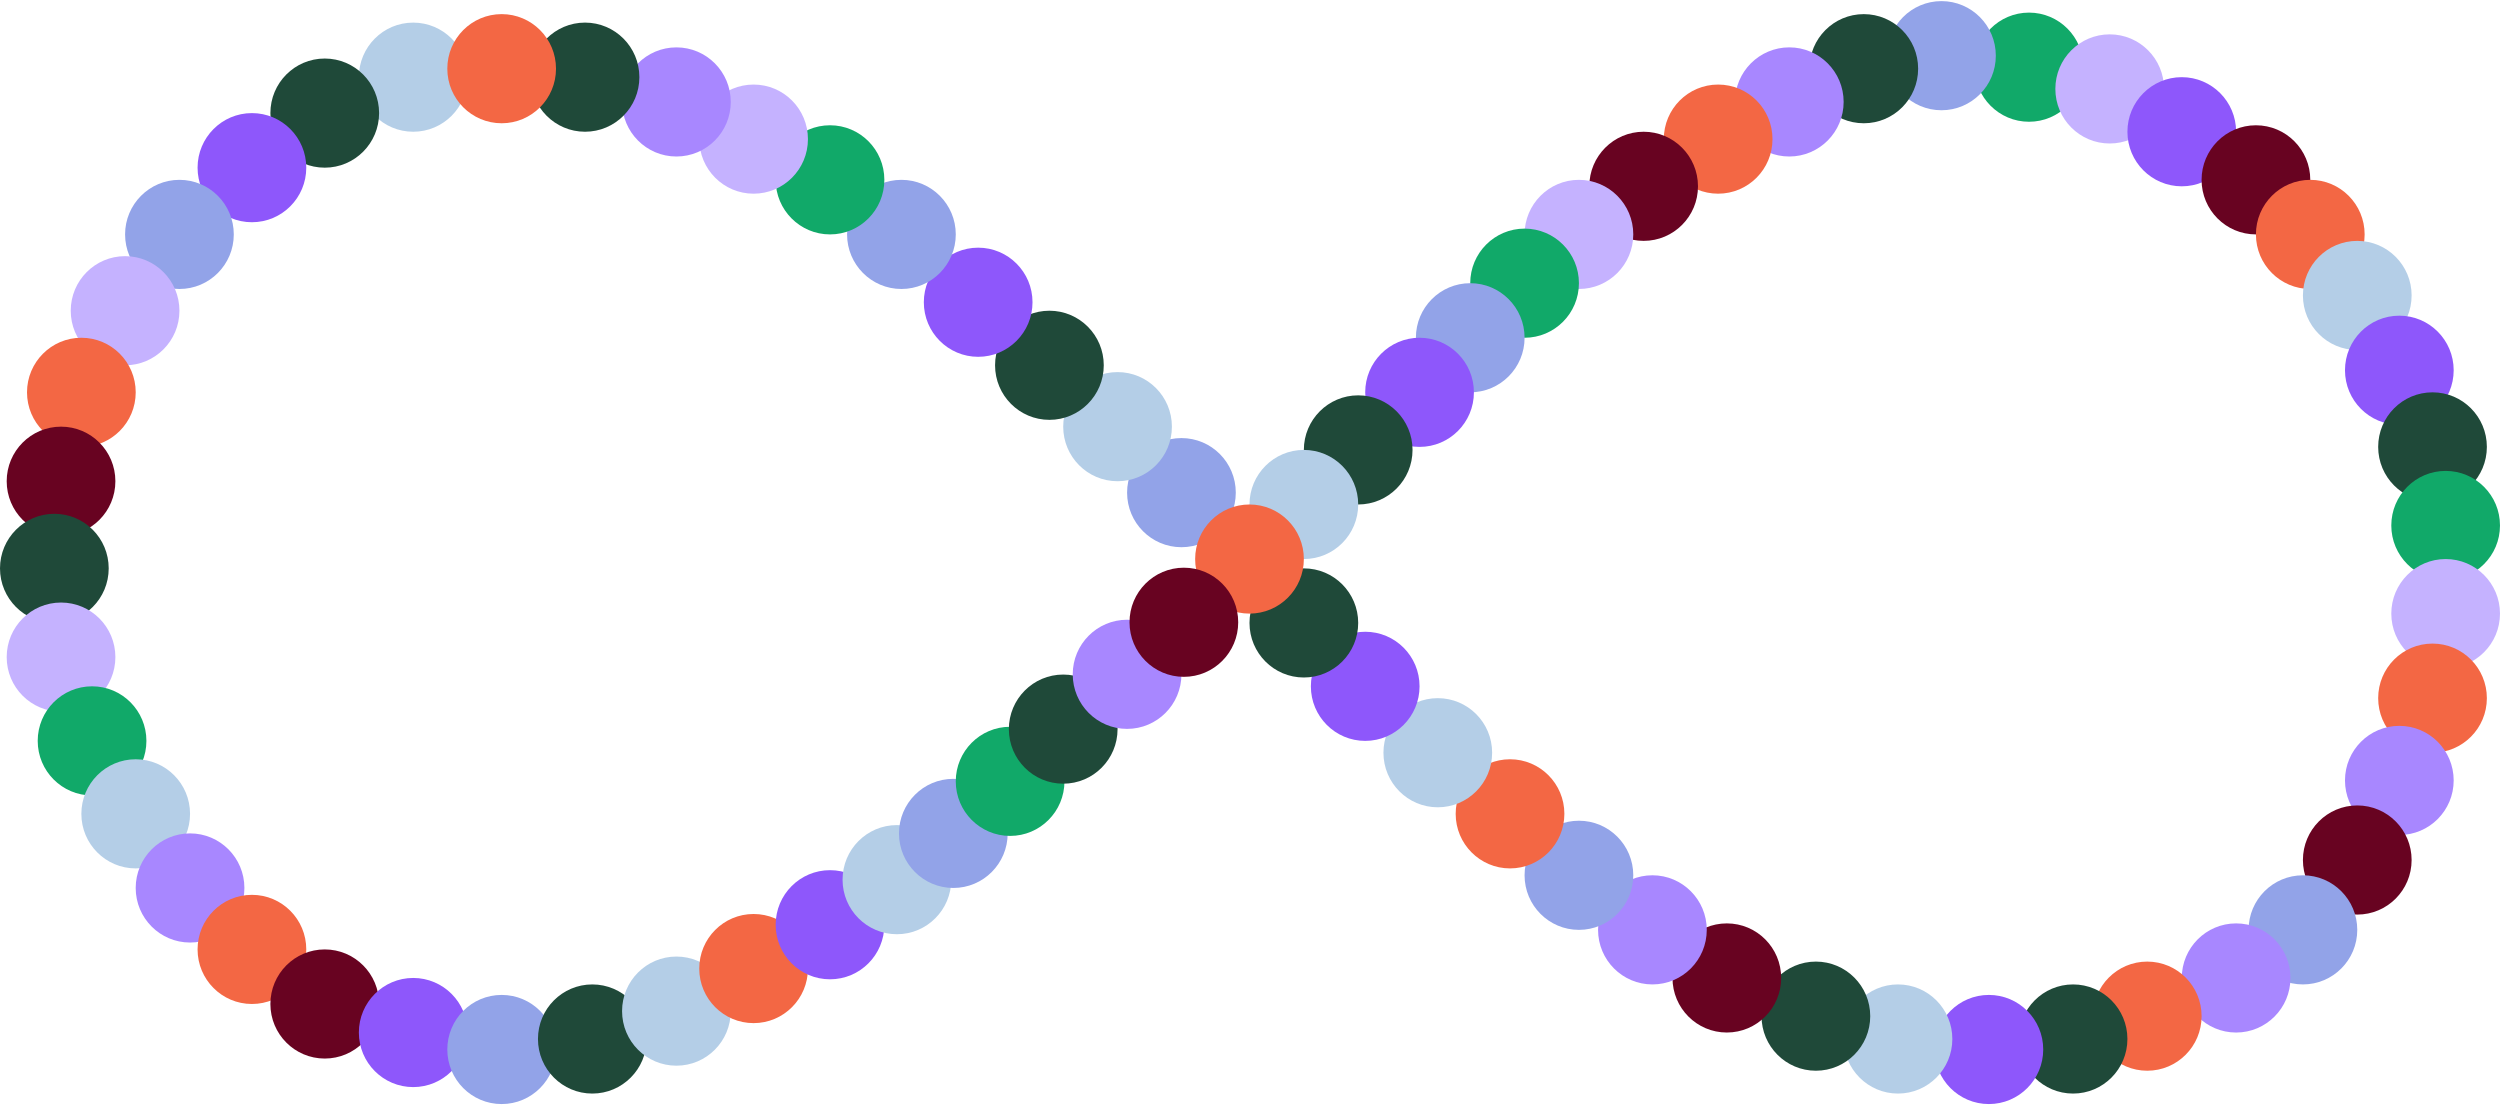 <svg width="204" height="91" viewBox="0 0 204 91" fill="none" xmlns="http://www.w3.org/2000/svg">
<g clip-path="url(#clip0_10850_24262)">
<path d="M33.718 10.75C36.167 10.75 38.153 8.757 38.153 6.297C38.153 3.838 36.167 1.845 33.718 1.845C31.269 1.845 29.283 3.838 29.283 6.297C29.283 8.757 31.269 10.75 33.718 10.75Z" fill="#B4CEE7"/>
<path d="M26.499 13.682C28.948 13.682 30.934 11.688 30.934 9.229C30.934 6.77 28.948 4.776 26.499 4.776C24.05 4.776 22.064 6.77 22.064 9.229C22.064 11.688 24.05 13.682 26.499 13.682Z" fill="#1F4939"/>
<path d="M20.557 18.134C23.006 18.134 24.992 16.141 24.992 13.682C24.992 11.223 23.006 9.229 20.557 9.229C18.108 9.229 16.122 11.223 16.122 13.682C16.122 16.141 18.108 18.134 20.557 18.134Z" fill="#8E57FB"/>
<path d="M14.642 23.581C17.091 23.581 19.077 21.587 19.077 19.128C19.077 16.669 17.091 14.675 14.642 14.675C12.193 14.675 10.207 16.669 10.207 19.128C10.207 21.587 12.193 23.581 14.642 23.581Z" fill="#92A3E8"/>
<path d="M10.207 29.808C12.656 29.808 14.642 27.814 14.642 25.355C14.642 22.896 12.656 20.902 10.207 20.902C7.758 20.902 5.772 22.896 5.772 25.355C5.772 27.814 7.758 29.808 10.207 29.808Z" fill="#C5B2FF"/>
<path d="M6.639 36.466C9.088 36.466 11.074 34.472 11.074 32.013C11.074 29.554 9.088 27.561 6.639 27.561C4.19 27.561 2.204 29.554 2.204 32.013C2.204 34.472 4.19 36.466 6.639 36.466Z" fill="#F36744"/>
<path d="M4.981 43.721C7.43 43.721 9.415 41.727 9.415 39.268C9.415 36.809 7.43 34.815 4.981 34.815C2.531 34.815 0.546 36.809 0.546 39.268C0.546 41.727 2.531 43.721 4.981 43.721Z" fill="#680321"/>
<path d="M4.435 50.831C6.884 50.831 8.87 48.838 8.87 46.379C8.87 43.919 6.884 41.926 4.435 41.926C1.986 41.926 0 43.919 0 46.379C0 48.838 1.986 50.831 4.435 50.831Z" fill="#1F4939"/>
<path d="M4.981 58.072C7.43 58.072 9.415 56.079 9.415 53.62C9.415 51.16 7.43 49.167 4.981 49.167C2.531 49.167 0.546 51.16 0.546 53.62C0.546 56.079 2.531 58.072 4.981 58.072Z" fill="#C5B2FF"/>
<path d="M7.512 64.909C9.961 64.909 11.947 62.915 11.947 60.456C11.947 57.997 9.961 56.003 7.512 56.003C5.063 56.003 3.077 57.997 3.077 60.456C3.077 62.915 5.063 64.909 7.512 64.909Z" fill="#11A969"/>
<path d="M11.073 70.862C13.523 70.862 15.508 68.868 15.508 66.409C15.508 63.95 13.523 61.956 11.073 61.956C8.624 61.956 6.639 63.95 6.639 66.409C6.639 68.868 8.624 70.862 11.073 70.862Z" fill="#B4CEE7"/>
<path d="M15.508 76.911C17.957 76.911 19.943 74.917 19.943 72.458C19.943 69.999 17.957 68.005 15.508 68.005C13.059 68.005 11.073 69.999 11.073 72.458C11.073 74.917 13.059 76.911 15.508 76.911Z" fill="#A887FF"/>
<path d="M20.557 81.925C23.006 81.925 24.992 79.931 24.992 77.472C24.992 75.013 23.006 73.019 20.557 73.019C18.108 73.019 16.122 75.013 16.122 77.472C16.122 79.931 18.108 81.925 20.557 81.925Z" fill="#F36744"/>
<path d="M165.568 9.935C168.017 9.935 170.002 7.941 170.002 5.482C170.002 3.023 168.017 1.029 165.568 1.029C163.118 1.029 161.133 3.023 161.133 5.482C161.133 7.941 163.118 9.935 165.568 9.935Z" fill="#11A969"/>
<path d="M158.424 8.996C160.873 8.996 162.859 7.003 162.859 4.544C162.859 2.084 160.873 0.091 158.424 0.091C155.975 0.091 153.989 2.084 153.989 4.544C153.989 7.003 155.975 8.996 158.424 8.996Z" fill="#92A3E8"/>
<path d="M152.085 10.058C154.534 10.058 156.52 8.065 156.52 5.606C156.52 3.146 154.534 1.153 152.085 1.153C149.636 1.153 147.65 3.146 147.65 5.606C147.65 8.065 149.636 10.058 152.085 10.058Z" fill="#1F4939"/>
<path d="M146.006 12.771C148.455 12.771 150.441 10.777 150.441 8.318C150.441 5.859 148.455 3.865 146.006 3.865C143.557 3.865 141.571 5.859 141.571 8.318C141.571 10.777 143.557 12.771 146.006 12.771Z" fill="#A887FF"/>
<path d="M96.406 44.652C98.855 44.652 100.84 42.658 100.84 40.199C100.84 37.74 98.855 35.747 96.406 35.747C93.956 35.747 91.971 37.74 91.971 40.199C91.971 42.658 93.956 44.652 96.406 44.652Z" fill="#92A3E8"/>
<path d="M91.193 39.268C93.642 39.268 95.627 37.275 95.627 34.816C95.627 32.356 93.642 30.363 91.193 30.363C88.743 30.363 86.758 32.356 86.758 34.816C86.758 37.275 88.743 39.268 91.193 39.268Z" fill="#B4CEE7"/>
<path d="M85.632 34.26C88.081 34.26 90.067 32.267 90.067 29.808C90.067 27.349 88.081 25.355 85.632 25.355C83.183 25.355 81.197 27.349 81.197 29.808C81.197 32.267 83.183 34.26 85.632 34.26Z" fill="#1F4939"/>
<path d="M140.2 15.805C142.65 15.805 144.635 13.812 144.635 11.353C144.635 8.893 142.65 6.9 140.2 6.9C137.751 6.9 135.766 8.893 135.766 11.353C135.766 13.812 137.751 15.805 140.2 15.805Z" fill="#F36744"/>
<path d="M79.819 29.116C82.268 29.116 84.253 27.122 84.253 24.663C84.253 22.204 82.268 20.21 79.819 20.21C77.369 20.21 75.384 22.204 75.384 24.663C75.384 27.122 77.369 29.116 79.819 29.116Z" fill="#8E57FB"/>
<path d="M73.556 23.581C76.005 23.581 77.991 21.587 77.991 19.128C77.991 16.669 76.005 14.675 73.556 14.675C71.107 14.675 69.121 16.669 69.121 19.128C69.121 21.587 71.107 23.581 73.556 23.581Z" fill="#92A3E8"/>
<path d="M134.121 19.655C136.571 19.655 138.556 17.662 138.556 15.203C138.556 12.744 136.571 10.75 134.121 10.75C131.672 10.75 129.687 12.744 129.687 15.203C129.687 17.662 131.672 19.655 134.121 19.655Z" fill="#680321"/>
<path d="M128.84 23.581C131.289 23.581 133.275 21.587 133.275 19.128C133.275 16.669 131.289 14.675 128.84 14.675C126.391 14.675 124.405 16.669 124.405 19.128C124.405 21.587 126.391 23.581 128.84 23.581Z" fill="#C5B2FF"/>
<path d="M124.405 27.561C126.855 27.561 128.84 25.567 128.84 23.108C128.84 20.649 126.855 18.655 124.405 18.655C121.956 18.655 119.971 20.649 119.971 23.108C119.971 25.567 121.956 27.561 124.405 27.561Z" fill="#11A969"/>
<path d="M119.971 32.013C122.42 32.013 124.406 30.02 124.406 27.561C124.406 25.102 122.42 23.108 119.971 23.108C117.522 23.108 115.536 25.102 115.536 27.561C115.536 30.02 117.522 32.013 119.971 32.013Z" fill="#92A3E8"/>
<path d="M115.836 36.467C118.285 36.467 120.271 34.473 120.271 32.014C120.271 29.555 118.285 27.561 115.836 27.561C113.387 27.561 111.401 29.555 111.401 32.014C111.401 34.473 113.387 36.467 115.836 36.467Z" fill="#8E57FB"/>
<path d="M110.828 41.166C113.278 41.166 115.263 39.172 115.263 36.713C115.263 34.254 113.278 32.26 110.828 32.26C108.379 32.26 106.394 34.254 106.394 36.713C106.394 39.172 108.379 41.166 110.828 41.166Z" fill="#1F4939"/>
<path d="M106.394 45.618C108.843 45.618 110.829 43.625 110.829 41.166C110.829 38.706 108.843 36.713 106.394 36.713C103.945 36.713 101.959 38.706 101.959 41.166C101.959 43.625 103.945 45.618 106.394 45.618Z" fill="#B4CEE7"/>
<path d="M67.729 19.128C70.178 19.128 72.163 17.134 72.163 14.675C72.163 12.216 70.178 10.222 67.729 10.222C65.279 10.222 63.294 12.216 63.294 14.675C63.294 17.134 65.279 19.128 67.729 19.128Z" fill="#11A969"/>
<path d="M61.493 15.805C63.943 15.805 65.928 13.812 65.928 11.353C65.928 8.893 63.943 6.9 61.493 6.9C59.044 6.9 57.059 8.893 57.059 11.353C57.059 13.812 59.044 15.805 61.493 15.805Z" fill="#C5B2FF"/>
<path d="M55.196 12.771C57.645 12.771 59.63 10.778 59.63 8.318C59.63 5.859 57.645 3.866 55.196 3.866C52.746 3.866 50.761 5.859 50.761 8.318C50.761 10.778 52.746 12.771 55.196 12.771Z" fill="#A887FF"/>
<path d="M47.739 10.75C50.188 10.75 52.173 8.756 52.173 6.297C52.173 3.838 50.188 1.844 47.739 1.844C45.289 1.844 43.304 3.838 43.304 6.297C43.304 8.756 45.289 10.75 47.739 10.75Z" fill="#1F4939"/>
<path d="M40.936 10.058C43.385 10.058 45.37 8.064 45.37 5.605C45.37 3.146 43.385 1.152 40.936 1.152C38.486 1.152 36.501 3.146 36.501 5.605C36.501 8.064 38.486 10.058 40.936 10.058Z" fill="#F36744"/>
<path d="M172.152 11.709C174.601 11.709 176.586 9.715 176.586 7.256C176.586 4.797 174.601 2.803 172.152 2.803C169.702 2.803 167.717 4.797 167.717 7.256C167.717 9.715 169.702 11.709 172.152 11.709Z" fill="#C5B2FF"/>
<path d="M178.032 15.203C180.482 15.203 182.467 13.209 182.467 10.75C182.467 8.291 180.482 6.297 178.032 6.297C175.583 6.297 173.598 8.291 173.598 10.75C173.598 13.209 175.583 15.203 178.032 15.203Z" fill="#8E57FB"/>
<path d="M184.084 19.128C186.533 19.128 188.519 17.135 188.519 14.675C188.519 12.216 186.533 10.223 184.084 10.223C181.635 10.223 179.649 12.216 179.649 14.675C179.649 17.135 181.635 19.128 184.084 19.128Z" fill="#680321"/>
<path d="M188.519 23.581C190.968 23.581 192.954 21.587 192.954 19.128C192.954 16.669 190.968 14.675 188.519 14.675C186.07 14.675 184.084 16.669 184.084 19.128C184.084 21.587 186.07 23.581 188.519 23.581Z" fill="#F36744"/>
<path d="M192.353 28.561C194.802 28.561 196.788 26.568 196.788 24.108C196.788 21.649 194.802 19.656 192.353 19.656C189.903 19.656 187.918 21.649 187.918 24.108C187.918 26.568 189.903 28.561 192.353 28.561Z" fill="#B4CEE7"/>
<path d="M195.785 34.664C198.235 34.664 200.22 32.671 200.22 30.212C200.22 27.752 198.235 25.759 195.785 25.759C193.336 25.759 191.351 27.752 191.351 30.212C191.351 32.671 193.336 34.664 195.785 34.664Z" fill="#8E57FB"/>
<path d="M198.493 40.919C200.943 40.919 202.928 38.926 202.928 36.466C202.928 34.007 200.943 32.014 198.493 32.014C196.044 32.014 194.059 34.007 194.059 36.466C194.059 38.926 196.044 40.919 198.493 40.919Z" fill="#1F4939"/>
<path d="M199.565 47.331C202.014 47.331 203.999 45.338 203.999 42.879C203.999 40.419 202.014 38.426 199.565 38.426C197.115 38.426 195.13 40.419 195.13 42.879C195.13 45.338 197.115 47.331 199.565 47.331Z" fill="#11A969"/>
<path d="M199.565 54.524C202.014 54.524 203.999 52.53 203.999 50.071C203.999 47.612 202.014 45.618 199.565 45.618C197.115 45.618 195.13 47.612 195.13 50.071C195.13 52.53 197.115 54.524 199.565 54.524Z" fill="#C5B2FF"/>
<path d="M198.493 61.422C200.943 61.422 202.928 59.428 202.928 56.969C202.928 54.51 200.943 52.517 198.493 52.517C196.044 52.517 194.059 54.51 194.059 56.969C194.059 59.428 196.044 61.422 198.493 61.422Z" fill="#F36744"/>
<path d="M195.785 68.135C198.235 68.135 200.22 66.142 200.22 63.683C200.22 61.224 198.235 59.23 195.785 59.23C193.336 59.23 191.351 61.224 191.351 63.683C191.351 66.142 193.336 68.135 195.785 68.135Z" fill="#A887FF"/>
<path d="M192.353 74.63C194.802 74.63 196.788 72.636 196.788 70.177C196.788 67.718 194.802 65.724 192.353 65.724C189.903 65.724 187.918 67.718 187.918 70.177C187.918 72.636 189.903 74.63 192.353 74.63Z" fill="#680321"/>
<path d="M187.918 80.329C190.367 80.329 192.353 78.336 192.353 75.877C192.353 73.417 190.367 71.424 187.918 71.424C185.469 71.424 183.483 73.417 183.483 75.877C183.483 78.336 185.469 80.329 187.918 80.329Z" fill="#92A3E8"/>
<path d="M182.467 84.255C184.916 84.255 186.902 82.261 186.902 79.802C186.902 77.343 184.916 75.349 182.467 75.349C180.018 75.349 178.032 77.343 178.032 79.802C178.032 82.261 180.018 84.255 182.467 84.255Z" fill="#A887FF"/>
<path d="M175.215 87.371C177.664 87.371 179.65 85.378 179.65 82.919C179.65 80.459 177.664 78.466 175.215 78.466C172.766 78.466 170.78 80.459 170.78 82.919C170.78 85.378 172.766 87.371 175.215 87.371Z" fill="#F36744"/>
<path d="M169.162 89.235C171.612 89.235 173.597 87.241 173.597 84.782C173.597 82.323 171.612 80.329 169.162 80.329C166.713 80.329 164.728 82.323 164.728 84.782C164.728 87.241 166.713 89.235 169.162 89.235Z" fill="#1F4939"/>
<path d="M162.292 90.091C164.741 90.091 166.727 88.097 166.727 85.638C166.727 83.179 164.741 81.186 162.292 81.186C159.843 81.186 157.857 83.179 157.857 85.638C157.857 88.097 159.843 90.091 162.292 90.091Z" fill="#8E57FB"/>
<path d="M154.876 89.235C157.325 89.235 159.311 87.241 159.311 84.782C159.311 82.323 157.325 80.329 154.876 80.329C152.427 80.329 150.441 82.323 150.441 84.782C150.441 87.241 152.427 89.235 154.876 89.235Z" fill="#B4CEE7"/>
<path d="M148.176 87.371C150.625 87.371 152.611 85.378 152.611 82.919C152.611 80.459 150.625 78.466 148.176 78.466C145.727 78.466 143.741 80.459 143.741 82.919C143.741 85.378 145.727 87.371 148.176 87.371Z" fill="#1F4939"/>
<path d="M140.909 84.254C143.359 84.254 145.344 82.26 145.344 79.801C145.344 77.342 143.359 75.349 140.909 75.349C138.46 75.349 136.475 77.342 136.475 79.801C136.475 82.26 138.46 84.254 140.909 84.254Z" fill="#680321"/>
<path d="M134.837 80.329C137.286 80.329 139.272 78.335 139.272 75.876C139.272 73.417 137.286 71.423 134.837 71.423C132.388 71.423 130.402 73.417 130.402 75.876C130.402 78.335 132.388 80.329 134.837 80.329Z" fill="#A887FF"/>
<path d="M128.84 75.877C131.289 75.877 133.275 73.883 133.275 71.424C133.275 68.965 131.289 66.971 128.84 66.971C126.391 66.971 124.405 68.965 124.405 71.424C124.405 73.883 126.391 75.877 128.84 75.877Z" fill="#92A3E8"/>
<path d="M123.218 70.862C125.667 70.862 127.653 68.868 127.653 66.409C127.653 63.95 125.667 61.956 123.218 61.956C120.769 61.956 118.783 63.95 118.783 66.409C118.783 68.868 120.769 70.862 123.218 70.862Z" fill="#F36744"/>
<path d="M117.323 65.875C119.773 65.875 121.758 63.882 121.758 61.422C121.758 58.963 119.773 56.97 117.323 56.97C114.874 56.97 112.889 58.963 112.889 61.422C112.889 63.882 114.874 65.875 117.323 65.875Z" fill="#B4CEE7"/>
<path d="M111.402 60.456C113.851 60.456 115.836 58.463 115.836 56.004C115.836 53.544 113.851 51.551 111.402 51.551C108.952 51.551 106.967 53.544 106.967 56.004C106.967 58.463 108.952 60.456 111.402 60.456Z" fill="#8E57FB"/>
<path d="M106.394 55.284C108.843 55.284 110.829 53.291 110.829 50.832C110.829 48.373 108.843 46.379 106.394 46.379C103.945 46.379 101.959 48.373 101.959 50.832C101.959 53.291 103.945 55.284 106.394 55.284Z" fill="#1F4939"/>
<path d="M26.499 86.378C28.948 86.378 30.934 84.385 30.934 81.925C30.934 79.466 28.948 77.473 26.499 77.473C24.05 77.473 22.064 79.466 22.064 81.925C22.064 84.385 24.05 86.378 26.499 86.378Z" fill="#680321"/>
<path d="M33.718 88.707C36.167 88.707 38.153 86.713 38.153 84.254C38.153 81.795 36.167 79.801 33.718 79.801C31.269 79.801 29.283 81.795 29.283 84.254C29.283 86.713 31.269 88.707 33.718 88.707Z" fill="#8E57FB"/>
<path d="M101.959 50.071C104.408 50.071 106.394 48.077 106.394 45.618C106.394 43.159 104.408 41.166 101.959 41.166C99.51 41.166 97.524 43.159 97.524 45.618C97.524 48.077 99.51 50.071 101.959 50.071Z" fill="#F36744"/>
<path d="M40.936 90.091C43.385 90.091 45.37 88.097 45.37 85.638C45.37 83.179 43.385 81.186 40.936 81.186C38.486 81.186 36.501 83.179 36.501 85.638C36.501 88.097 38.486 90.091 40.936 90.091Z" fill="#92A3E8"/>
<path d="M48.332 89.235C50.782 89.235 52.767 87.241 52.767 84.782C52.767 82.323 50.782 80.329 48.332 80.329C45.883 80.329 43.898 82.323 43.898 84.782C43.898 87.241 45.883 89.235 48.332 89.235Z" fill="#1F4939"/>
<path d="M55.196 86.96C57.645 86.96 59.63 84.967 59.63 82.507C59.63 80.048 57.645 78.055 55.196 78.055C52.746 78.055 50.761 80.048 50.761 82.507C50.761 84.967 52.746 86.96 55.196 86.96Z" fill="#B4CEE7"/>
<path d="M61.493 83.487C63.943 83.487 65.928 81.493 65.928 79.034C65.928 76.575 63.943 74.582 61.493 74.582C59.044 74.582 57.059 76.575 57.059 79.034C57.059 81.493 59.044 83.487 61.493 83.487Z" fill="#F36744"/>
<path d="M67.729 79.911C70.178 79.911 72.163 77.918 72.163 75.459C72.163 72.999 70.178 71.006 67.729 71.006C65.279 71.006 63.294 72.999 63.294 75.459C63.294 77.918 65.279 79.911 67.729 79.911Z" fill="#8E57FB"/>
<path d="M73.188 76.233C75.637 76.233 77.623 74.239 77.623 71.78C77.623 69.321 75.637 67.327 73.188 67.327C70.738 67.327 68.753 69.321 68.753 71.78C68.753 74.239 70.738 76.233 73.188 76.233Z" fill="#B4CEE7"/>
<path d="M77.792 72.458C80.242 72.458 82.227 70.465 82.227 68.005C82.227 65.546 80.242 63.553 77.792 63.553C75.343 63.553 73.357 65.546 73.357 68.005C73.357 70.465 75.343 72.458 77.792 72.458Z" fill="#92A3E8"/>
<path d="M82.425 68.211C84.874 68.211 86.86 66.217 86.86 63.758C86.86 61.299 84.874 59.305 82.425 59.305C79.976 59.305 77.99 61.299 77.99 63.758C77.99 66.217 79.976 68.211 82.425 68.211Z" fill="#11A969"/>
<path d="M86.758 63.949C89.207 63.949 91.193 61.956 91.193 59.497C91.193 57.038 89.207 55.044 86.758 55.044C84.309 55.044 82.323 57.038 82.323 59.497C82.323 61.956 84.309 63.949 86.758 63.949Z" fill="#1F4939"/>
<path d="M91.97 59.477C94.419 59.477 96.405 57.483 96.405 55.024C96.405 52.565 94.419 50.571 91.97 50.571C89.521 50.571 87.535 52.565 87.535 55.024C87.535 57.483 89.521 59.477 91.97 59.477Z" fill="#A887FF"/>
<path d="M96.603 55.23C99.052 55.23 101.038 53.236 101.038 50.777C101.038 48.318 99.052 46.324 96.603 46.324C94.153 46.324 92.168 48.318 92.168 50.777C92.168 53.236 94.153 55.23 96.603 55.23Z" fill="#680321"/>
</g>
<defs>
<clipPath id="clip0_10850_24262">
<rect width="204" height="90" fill="white" transform="translate(0 0.091)"/>
</clipPath>
</defs>
</svg>
